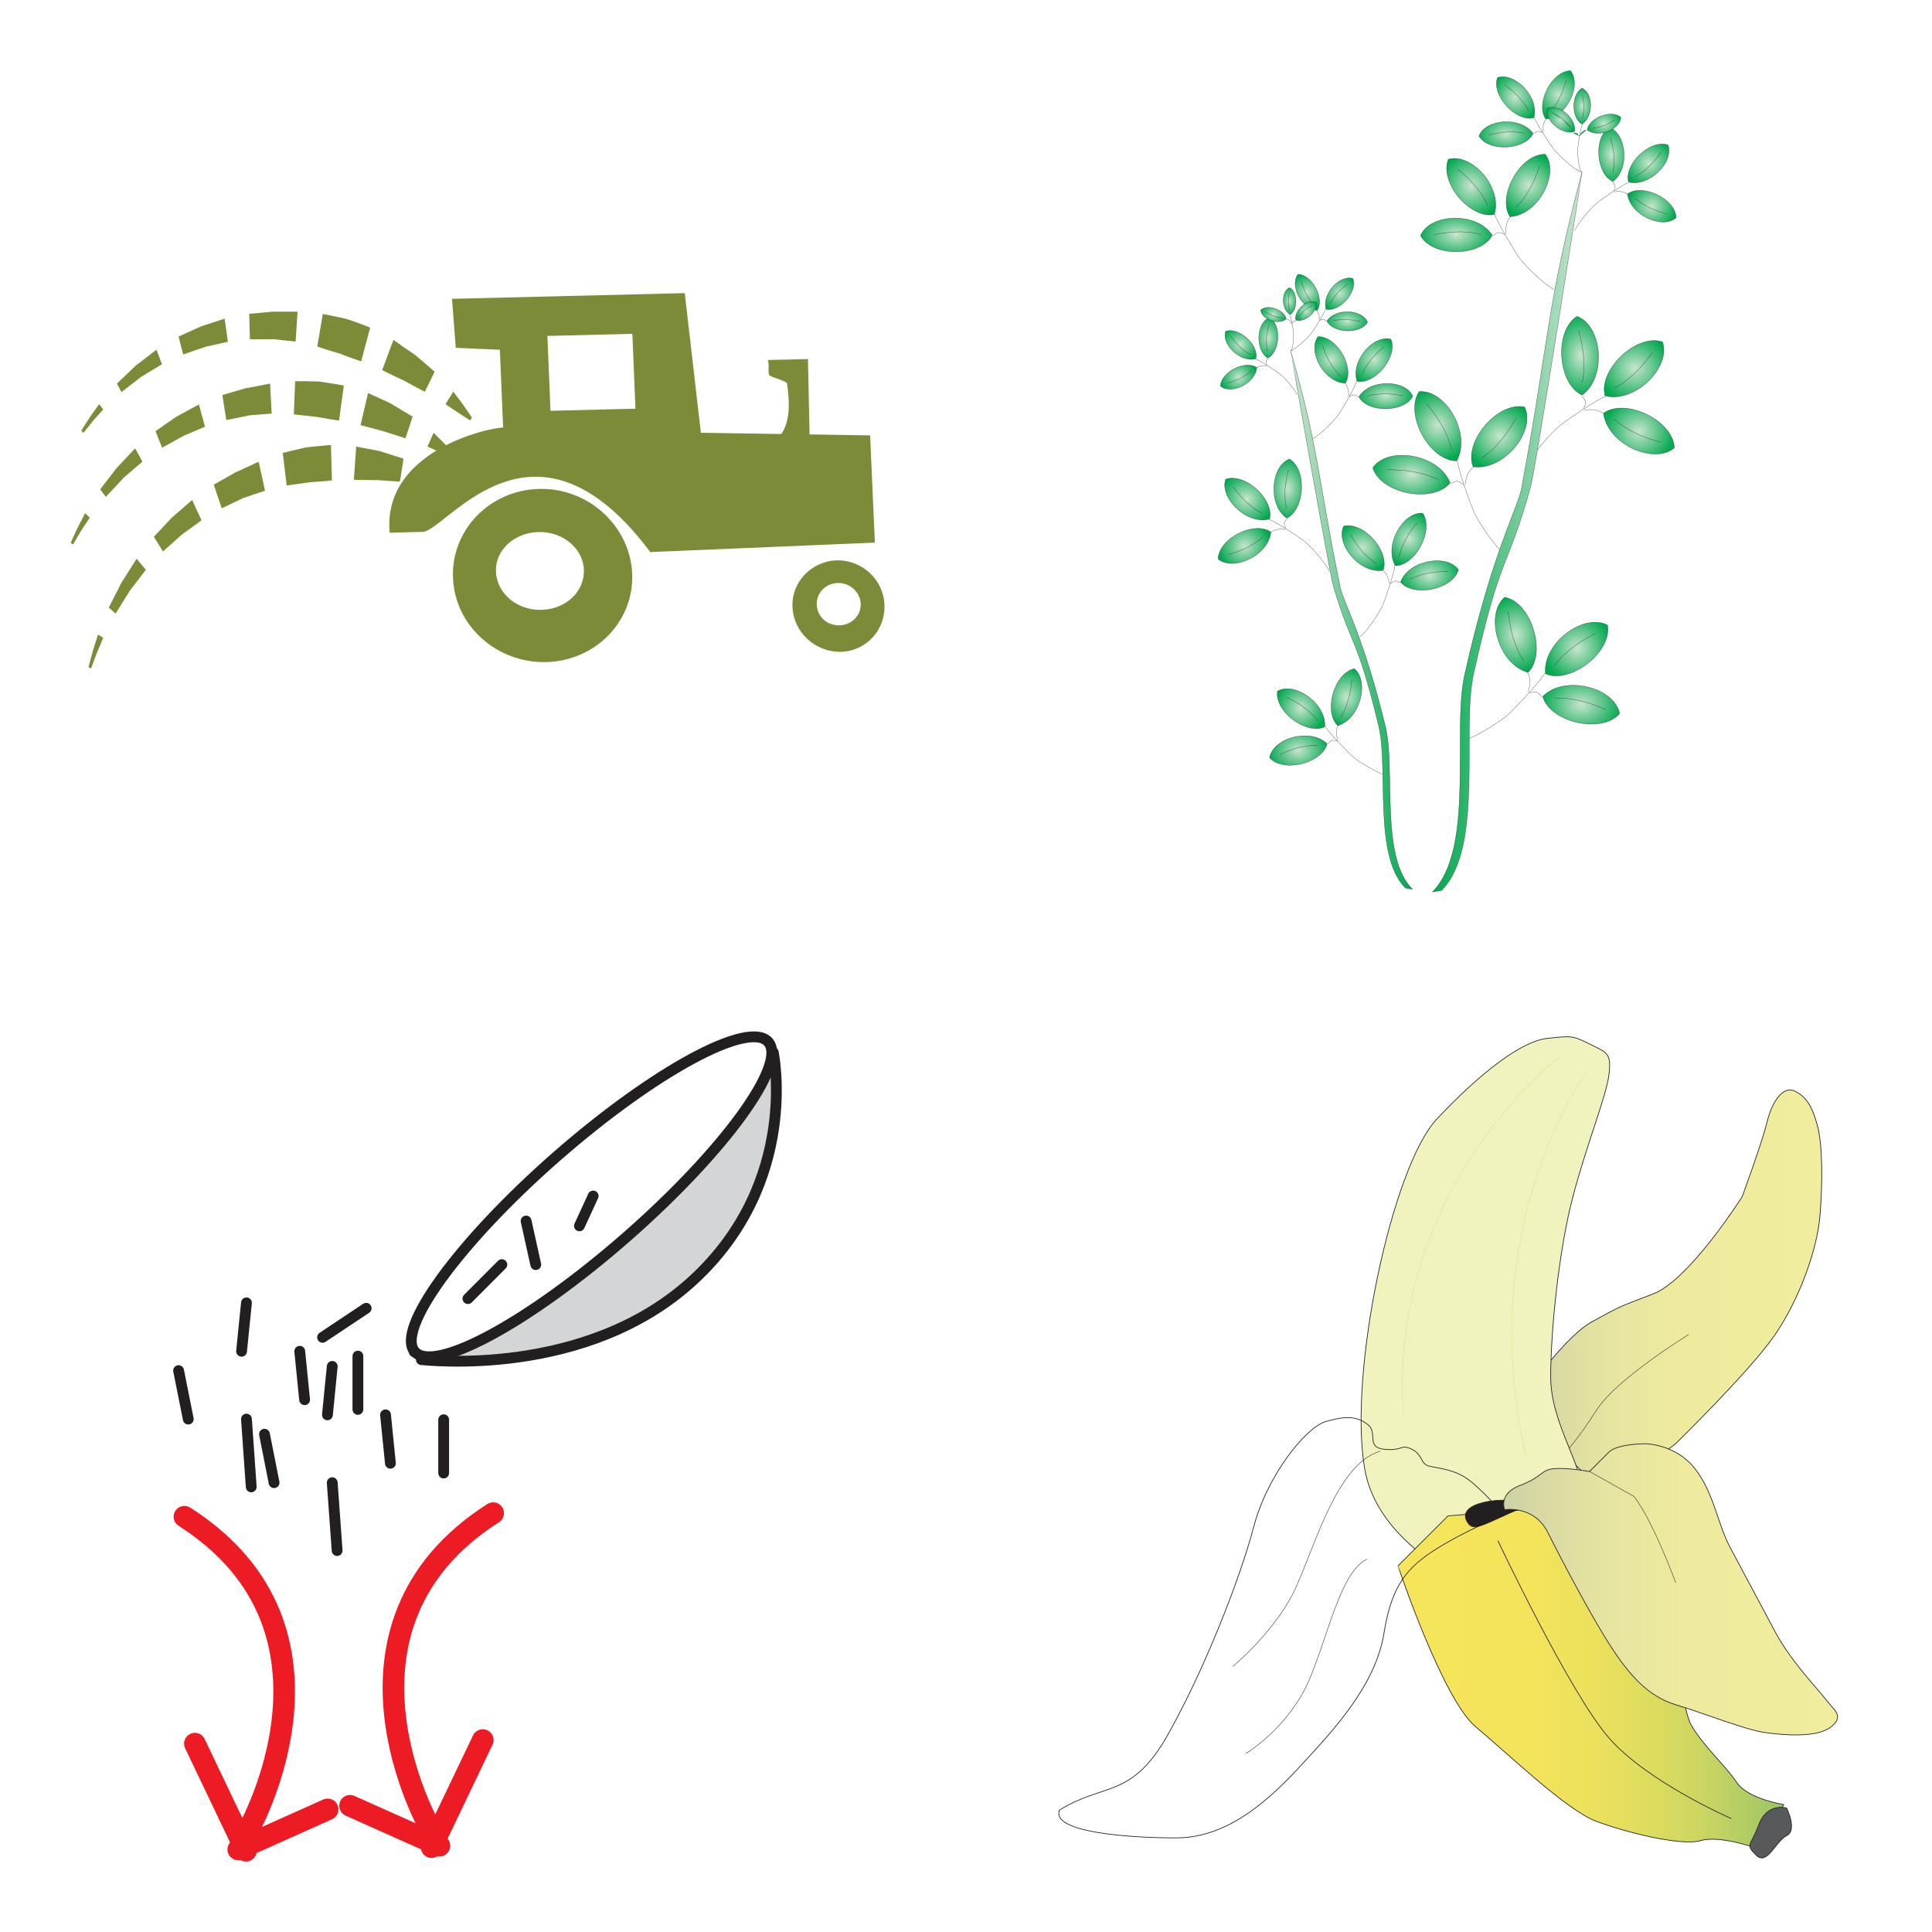 <svg xmlns="http://www.w3.org/2000/svg" xmlns:xlink="http://www.w3.org/1999/xlink" width="148" height="148"><style><![CDATA[.M{stroke-linecap:round}.N{fill-rule:nonzero}.O{fill:none}.P{fill:url(#B)}.Q{fill:url(#D)}.R{fill:url(#C)}.S{stroke-linejoin:round}.T{stroke-linejoin:miter}.U{stroke-width:.024}.V{overflow:visible}.W{stroke:#231f20}.X{fill:url(#E)}.Y{stroke-width:.064}.Z{fill:#7c8b38}.a{stroke-linecap:butt}.b{stroke-width:.039}]]></style><g fill="#fff" fill-rule="evenodd" stroke="#000"><svg width="64" height="64" x="5" y="5" viewBox="0 0 77 36"><use xlink:href="#A" x=".5" y=".5" class="M S"/><symbol id="A" class="V"><g stroke="none" class="N"><path d="M43.155 18.045c4.56-.12 8.4 3.42 8.595 7.815.18 4.38-3.36 8.025-7.92 8.145-4.575.105-8.415-3.345-8.595-7.74-.195-4.395 3.345-8.1 7.92-8.22h0zM70.62 24.63c2.31-.045 4.29 1.77 4.38 4.08.105 2.37-1.71 4.29-4.02 4.35-2.325.045-4.365-1.77-4.455-4.14-.105-2.31 1.77-4.23 4.095-4.29h0z" class="Z"/><path d="M70.71 26.715c1.095-.03 2.07.855 2.1 1.905.045 1.11-.855 1.965-1.935 1.995-1.155.03-2.07-.78-2.115-1.905-.045-1.035.78-1.965 1.95-1.995h0z"/><path d="M65.355 13.185c.885-1.14.975-2.745.66-4.905-.525-.345-1.245-.465-1.545-.66s-.03-.825-.21-1.455l3.69-.09.15 7.035c-.645.09-2.1.12-2.745.075h0z" class="Z"/><path d="M43.095 22.02c2.25-.06 4.125 1.5 4.2 3.45.09 2.025-1.65 3.66-3.9 3.72s-4.125-1.5-4.2-3.525c-.09-1.95 1.665-3.585 3.9-3.645h0z"/><g class="Z"><path d="M73.68 13.11l-15.6-.24L56.595 0l-21.45.525.345 4.515 4.065.18.3 7.17c-1.665.06-11.13 2.31-10.455 9.69l3.12-.075c2.37-.465 10.29-12.315 20.895 1.86l20.7-.87-.435-9.885zm-29.46-2.265l-.285-6.9 7.83-.195.285 6.9-7.83.195zM.975 12.675l.795-1.245.855-1.2.375.495-.93 1.035-.9 1.125-.195-.21zM4.26 8.34l1.725-1.65 1.92-1.47.51 1.335-1.89 1.14L4.68 9.12l-.42-.78zm5.685-4.335l2.04-.93 2.205-.72.3 2.13-2.025.45-2.1.72-.42-1.65zm6.51-2.1l2.16-.195h2.295l-.18 2.76-2.04-.225-2.175.015-.06-2.355zm6.78.015l.675.135c.405.09.945.18 1.47.315a24.42 24.42 0 0 1 1.53.54 10.91 10.91 0 0 1 .69.27l-.825 3.105s-.24-.075-.615-.21a23.55 23.55 0 0 1-1.335-.495c-1.05-.3-2.1-.66-2.1-.66l.51-3zm6.51 2.385a53.03 53.03 0 0 0 1.905 1.32 57.23 57.23 0 0 1 1.89 1.62l-.9 1.845s-.975-.495-1.905-1.02c-1.02-.465-2.025-.975-2.025-.975l1.035-2.79zm5.52 4.77l.27.36.6.81.585.84.255.39-.15.255-.36-.225-.795-.51-.78-.525-.345-.24.72-1.155z"/><path d="M0 23.01l.63-1.38.705-1.35.42.42-.795 1.2-.75 1.275L0 23.01zm2.715-4.92l1.515-1.965 1.71-1.815.675 1.215L4.89 17.01l-1.65 1.77-.525-.69zm5.1-5.37L9.72 11.4l2.1-1.14.555 2.055-1.95.825-1.995 1.11-.615-1.53zm6.165-3.33l2.115-.615 2.28-.435.15 2.76-2.04.165-2.145.435-.36-2.31zm6.705-1.275h.675l1.5.03 1.59.24.72.135-.435 3.225-.63-.09-1.38-.24-2.16-.24.12-3.06zm6.72 1.095l2.04.93 2.07 1.245-.66 1.995-2.01-.645-2.13-.57.69-2.955zm6.045 3.66l.315.315.69.69.675.705.3.33-.12.27-.39-.15-.84-.345-.825-.375-.375-.165.57-1.275zM1.635 34.485l.405-1.515.48-1.5.48.3-.585 1.38-.54 1.44-.24-.105zM3.51 28.98l1.17-2.295 1.395-2.205.855 1.02-1.455 1.89-1.335 2.145-.63-.555zm4.155-6.525l1.65-1.755 1.875-1.635.87 1.875-1.785 1.29-1.77 1.575-.84-1.35zm5.52-4.8l1.98-1.125 2.16-.99.585 2.67-1.965.66-2.025.96-.735-2.175zm6.36-2.925l.66-.165 1.47-.345 1.59-.165.72-.06.09 3.27-.63.06-1.38.105-2.16.3-.36-3zm6.765-.585l2.145.405 2.22.705-.33 2.115-2.07-.135c-1.08 0-2.175-.03-2.175-.03l.21-3.06h0zm6.495 2.085l.36.225.78.495.78.525.345.255-.075.3-.405-.045-.885-.135-.87-.15-.39-.075.36-1.395z"/></g></g></symbol></svg><svg width="64" height="64" x="79" y="5" viewBox="0 0 43 76"><use xlink:href="#H" x=".5" y=".5" class="M S"/><defs><radialGradient id="B" cy="50%" cx="50%" r="53%" fx="50%" fy="50%"><stop stop-color="#fff" offset="0%"/><stop stop-color="#c6e5cd" offset=".6%"/><stop stop-color="#00a84f" offset="100%"/></radialGradient><radialGradient id="C" cy="50%" cx="50%" r="51%" fx="50%" fy="50%"><stop stop-color="#fff" offset="0%"/><stop stop-color="#c6e5cd" offset=".6%"/><stop stop-color="#00a84f" offset="100%"/></radialGradient><radialGradient id="D" cy="50%" cx="50%" r="50%" fx="50%" fy="50%"><stop stop-color="#fff" offset="0%"/><stop stop-color="#c6e5cd" offset=".6%"/><stop stop-color="#00a84f" offset="100%"/></radialGradient><radialGradient id="E" cy="50%" cx="50%" r="52%" fx="50%" fy="50%"><stop stop-color="#fff" offset="0%"/><stop stop-color="#c6e5cd" offset=".6%"/><stop stop-color="#00a84f" offset="100%"/></radialGradient><linearGradient id="F" y2="50.00%" x2="-0.00%" y1="50.00%" x1="100.00%"><stop stop-color="#fff" offset="0%"/><stop stop-color="#c6e5cd" offset=".6%"/><stop stop-color="#00a84f" offset="100%"/></linearGradient><linearGradient id="G" y2="50.00%" x2="100.01%" y1="50.00%" x1="0.00%"><stop stop-color="#fff" offset="0%"/><stop stop-color="#c6e5cd" offset=".6%"/><stop stop-color="#00a84f" offset="100%"/></linearGradient></defs><symbol id="H" class="V"><g class="W"><g class="S U"><path d="M28.073 36.015c.264-.842 2.205-3.129 3.079-3.793.66-.504 3.339-2.354 4.118-2.615m-2.015 1.124c.246-.638.246-.638-.189-1.165m.26 1.304c.661-.128 1.395-.026 1.815.405" class="M O"/><path d="M33.111 29.497c-2.207-.991-2.591-5.812-.466-7.152 2.284.825 2.739 5.497.466 7.152z" class="N P"/><path d="M32.809 23.667c.34 1.242.664 2.937.312 4.691" class="M O"/><path d="M35.063 31.149c1.958-1.424 6.331.643 6.435 3.152-1.85 1.572-6.13-.36-6.435-3.152z" class="N R"/><path d="M40.272 33.786c-1.247-.323-2.878-.884-4.225-2.062" class="M O"/><path d="M35.195 29.567c-.638-2.333 2.84-5.693 5.224-4.906.814 2.289-2.502 5.609-5.225 4.906z" class="N Q"/><path d="M39.503 25.629c-.743 1.052-1.844 2.381-3.424 3.222M22.31 60.892c.871-.131 3.429-1.696 4.221-2.459.597-.576 2.837-2.937 3.216-3.669m-1.421 1.818c.669-.144.669-.144 1.124.366m-1.249-.458c.228-.633.241-1.373-.121-1.856" class="M O"/><path d="M29.527 56.915c.638 2.331 5.344 3.454 6.993 1.559-.463-2.384-5.011-3.55-6.994-1.558z" class="N P"/><path d="M35.239 58.107c-1.178-.525-2.801-1.106-4.587-1.029" class="M O"/><path d="M28.194 54.731c1.705-1.715.335-6.353-2.126-6.842-1.838 1.587-.587 6.111 2.126 6.841z" class="N X"/><path d="M26.386 49.18c.13 1.281.433 2.979 1.391 4.492" class="M O"/><path d="M29.776 54.846c2.207.988 6.062-1.931 5.649-4.409-2.136-1.158-5.925 1.612-5.649 4.409z" class="N Q"/><path d="M34.329 51.191c-1.155.573-2.636 1.459-3.711 2.889m-4.495-10.067c-.746-.468-2.464-2.925-2.886-3.943-.318-.764-1.429-3.826-1.483-4.646m.577 2.233c-.556-.402-.556-.402-1.178-.115m1.33.079c.043-.671.328-1.354.851-1.649" class="M O"/><path d="M21.1 37.485c-1.519 1.882-6.279 1.027-7.034-1.368 1.374-1.998 6.009-1.251 7.034 1.368z" class="N P"/><path d="M15.386 36.295c1.288-.012 3.009.105 4.617.891" class="M O"/><path d="M23.193 36.015c-.878-2.253 2.232-5.959 4.684-5.423 1.05 2.192-1.905 5.839-4.684 5.423z" class="N Q"/><path d="M27.067 31.649c-.63 1.124-1.587 2.558-3.068 3.562" class="M O"/><path d="M21.696 35.486c-2.418.025-4.786-4.193-3.416-6.299 2.42-.208 4.785 3.846 3.415 6.299z" class="N R"/><path d="M18.983 30.32c.829.986 1.833 2.387 2.246 4.13m9.358-14.555c-.75-.285-2.724-2.174-3.282-3.007-.422-.627-1.959-3.162-2.153-3.887m.913 1.894c-.566-.258-.566-.258-1.07.11m1.2-.167c-.08-.609.052-1.268.468-1.628" class="M O"/><path d="M24.936 14.959c-1.022 1.952-5.426 2.039-6.527.036.874-2.033 5.145-2.19 6.527-.036z" class="N P"/><path d="M19.62 14.917c1.147-.241 2.706-.445 4.282-.03" class="M O"/><path d="M26.543 13.273c-1.186-1.856.929-5.719 3.214-5.678 1.331 1.767-.657 5.554-3.214 5.679z" class="N R"/><path d="M29.225 8.683c-.363 1.116-.962 2.568-2.107 3.729" class="M O"/><path d="M25.113 13.068c-2.156.455-5.024-2.891-4.175-5.016 2.123-.617 4.963 2.581 4.176 5.016z" class="N Q"/><path d="M21.765 8.937c.917.733 2.064 1.806 2.743 3.289m7.935 2.318c.181-.578 1.513-2.148 2.113-2.604.454-.346 2.294-1.618 2.829-1.798m-1.383.774c.169-.44.169-.44-.13-.802m.18.896c.453-.087.956-.018 1.244.279" class="M O"/><path d="M35.901 10.068c-1.514-.679-1.778-3.992-.318-4.911 1.569.564 1.881 3.775.318 4.911z" class="N P"/><path d="M35.695 6.064c.235.853.456 2.016.215 3.222" class="M O"/><path d="M37.245 11.203c1.344-.976 4.35.441 4.42 2.166-1.273 1.08-4.21-.248-4.421-2.166z" class="N R"/><path d="M40.821 13.016c-.856-.223-1.977-.61-2.901-1.419" class="M O"/><path d="M37.334 10.117c-.438-1.603 1.951-3.913 3.587-3.37.56 1.572-1.717 3.852-3.587 3.37z" class="N Q"/><path d="M40.294 7.411c-.51.724-1.268 1.636-2.353 2.213m-4.881-.382c-.574-.192-2.121-1.55-2.569-2.159-.336-.46-1.575-2.322-1.746-2.861m.75 1.396c-.436-.176-.436-.176-.806.118m.898-.164c-.08-.456 0-.958.3-1.24" class="M O"/><path d="M28.643 5.704c-.705 1.503-4.023 1.71-4.917.233.592-1.558 3.808-1.814 4.917-.233z" class="N P"/><path d="M24.635 5.841c.858-.218 2.026-.42 3.227-.158" class="M O"/><path d="M29.801 4.382c-.953-1.36.517-4.34 2.241-4.382 1.059 1.29-.32 4.205-2.241 4.382z" class="N R"/><path d="M31.675.837c-.238.853-.643 1.967-1.468 2.878" class="M O"/><path d="M28.717 4.274c-1.61.41-3.879-2.018-3.308-3.647 1.582-.533 3.822 1.785 3.308 3.647z" class="N Q"/><g class="M"><path d="M26.062 1.267c.714.525 1.613 1.296 2.174 2.39" class="O"/><path d="M32.794 5.921c-.164-.266-.164-.266-.474-.253m.546.264c.134-.276.372-.514.643-.546" fill="#00a84f" class="N"/><path d="M33.015 9.21c-.197-.35-.351-1.703-.297-2.2.039-.374.261-1.838.418-2.177" class="O"/></g></g><g class="N"><g class="Q S U"><path d="M32.426 5.513c-1.016.422-2.73-.953-2.512-2.072.983-.499 2.671.806 2.511 2.072z"/><path d="M30.402 3.797c.519.276 1.18.696 1.651 1.358" class="M"/></g><path d="M33.58 5.382c.139-1.091 2.184-1.895 3.047-1.148-.055 1.101-2.027 1.916-3.046 1.148z" class="S U X"/></g><g class="S U"><path d="M36.075 4.479c-.495.312-1.188.676-1.997.755" class="M O"/><path d="M33.099 4.845c-.971-.515-.999-2.712.003-3.257 1.01.443 1.076 2.576-.003 3.257z" class="N P"/><path d="M33.136 2.192c.118.576.213 1.352 0 2.138M10.103 45.523c-.208-.628-1.695-2.318-2.363-2.807-.5-.369-2.536-1.723-3.125-1.91m1.526.819c-.192-.476-.192-.476.127-.878m-.178.982c-.499-.089-1.047-.002-1.355.328" class="M O"/><path d="M6.235 40.694c1.644-.773 1.869-4.397.256-5.373-1.705.645-1.984 4.162-.256 5.373z" class="N P"/><path d="M6.384 36.315c-.238.937-.46 2.213-.171 3.524" class="M O"/><path d="M4.789 41.962C3.303 40.918.046 42.529 0 44.413c1.411 1.156 4.597-.35 4.789-2.452z" class="N R"/><path d="M.914 44.011c.934-.259 2.151-.702 3.147-1.606" class="M O"/><path d="M4.671 40.775c.45-1.761-2.208-4.236-3.987-3.613-.582 1.727 1.954 4.177 3.987 3.613z" class="N Q"/><path d="M1.385 37.875c.571.779 1.416 1.762 2.612 2.374m11.381 23.865c-.656-.085-2.597-1.229-3.203-1.79-.456-.425-2.169-2.167-2.463-2.712m1.092 1.345c-.504-.099-.504-.099-.84.29m.932-.362c-.179-.472-.197-1.027.067-1.393" class="M O"/><path d="M9.908 61.222c-.449 1.76-3.966 2.665-5.23 1.265.317-1.796 3.714-2.733 5.23-1.265z" class="N P"/><path d="M5.634 62.196c.875-.412 2.087-.868 3.431-.833" class="M O"/><path d="M10.879 59.567c-1.304-1.265-.339-4.766 1.506-5.167 1.401 1.167.522 4.581-1.506 5.166z" class="N X"/><path d="M12.162 55.376c-.082.963-.286 2.243-.984 3.391" class="M O"/><path d="M9.694 59.674c-1.644.771-4.578-1.372-4.3-3.237 1.587-.895 4.469 1.133 4.3 3.238z" class="N Q"/><path d="M6.225 56.989c.875.415 1.998 1.061 2.824 2.121m3.862-7.63c.555-.361 1.811-2.228 2.115-2.996.228-.581 1.022-2.893 1.052-3.511m-.404 1.684c.412-.307.412-.307.883-.1m-.998.078c-.041-.504-.264-1.012-.661-1.229" class="M O"/><path d="M16.597 46.512c1.165 1.395 4.729.689 5.263-1.119-1.059-1.484-4.533-.859-5.263 1.119z" class="N P"/><path d="M20.873 45.544c-.968.007-2.259.117-3.455.728" class="M O"/><path d="M15.004 45.438c.63-1.705-1.752-4.445-3.587-4.011-.762 1.658 1.504 4.36 3.587 4.011z" class="N Q"/><path d="M12.038 42.211c.489.835 1.225 1.9 2.353 2.633" class="M O"/><path d="M16.122 45.021c1.816-.013 3.537-3.212 2.482-4.776-1.82-.123-3.544 2.952-2.482 4.776z" class="N R"/><path d="M18.092 41.107c-.609.75-1.345 1.816-1.633 3.129M8.62 33.441c.561-.223 2.018-1.669 2.425-2.299.308-.477 1.429-2.402 1.565-2.948m-.661 1.434c.423-.202.423-.202.807.066m-.906-.107c.054-.459-.054-.953-.371-1.216" class="M O"/><path d="M12.801 29.662c.791 1.45 4.1 1.459 4.901-.061-.683-1.513-3.893-1.578-4.9.061z" class="N P"/><path d="M16.792 29.56c-.865-.166-2.036-.299-3.216.034" class="M O"/><path d="M11.572 28.416c.866-1.411-.774-4.284-2.491-4.223-.974 1.348.569 4.164 2.491 4.224z" class="N R"/><path d="M9.498 25.004c.285.833.755 1.916 1.629 2.773" class="M O"/><path d="M12.644 28.243c1.623.313 3.733-2.236 3.068-3.821-1.603-.436-3.691 2.003-3.068 3.822z" class="N Q"/><path d="M15.102 25.098c-.679.563-1.526 1.383-2.016 2.505m-5.927 1.845c-.143-.431-1.166-1.593-1.623-1.928-.345-.253-1.744-1.183-2.148-1.311m1.05.561c-.133-.327-.133-.327.087-.604m-.125.676c-.341-.061-.719 0-.931.226" class="M O"/><path d="M4.501 26.133c1.129-.53 1.285-3.022.175-3.693-1.17.445-1.363 2.861-.175 3.693z" class="N P"/><path d="M4.604 23.123c-.164.646-.317 1.523-.118 2.423" class="M O"/><path d="M3.508 27.003c-1.021-.717-3.259.39-3.29 1.685.968.793 3.158-.242 3.29-1.685z" class="N R"/><path d="M.847 28.411c.64-.179 1.477-.482 2.161-1.103" class="M O"/><path d="M3.426 26.189c.308-1.209-1.516-2.91-2.738-2.484-.4 1.189 1.342 2.872 2.738 2.485z" class="N Q"/><path d="M1.168 24.197c.394.535.972 1.209 1.795 1.629m3.662-.352c.428-.151 1.572-1.191 1.9-1.655.246-.349 1.152-1.764 1.271-2.171m-.543 1.059c.325-.138.325-.138.605.077m-.678-.111c.054-.343-.011-.719-.241-.927" class="M O"/><path d="M9.893 22.76c.551 1.12 3.044 1.232 3.695.112-.466-1.164-2.883-1.313-3.695-.112z" class="N P"/><path d="M12.904 22.811c-.646-.153-1.526-.29-2.423-.075" class="M O"/><path d="M9.008 21.783c.697-1.034-.446-3.252-1.741-3.262-.778.983.295 3.155 1.741 3.261z" class="N R"/><path d="M7.554 19.146c.188.638.507 1.468 1.139 2.141" class="M O"/><path d="M9.82 21.688c1.213.286 2.884-1.567 2.435-2.783-1.194-.378-2.845 1.392-2.435 2.783z" class="N Q"/><path d="M11.772 19.397c-.53.402-1.193.993-1.598 1.823m-3.437 1.746c.12-.2.12-.2.353-.195m-.405.206c-.103-.203-.286-.38-.489-.4m.463 2.874c.143-.264.24-1.283.194-1.657-.034-.279-.22-1.375-.343-1.628" class="M O"/><path d="M7.052 22.667c.766.302 2.036-.751 1.857-1.59-.745-.362-1.995.639-1.857 1.59z" class="N Q"/><path d="M8.549 21.353c-.386.213-.877.538-1.221 1.042" class="M O"/><path d="M6.183 22.584c-.118-.817-1.665-1.395-2.303-.824.057.828 1.549 1.413 2.304.823z" class="N X"/><path d="M4.297 21.938c.376.228.902.494 1.511.541" class="M O"/><path d="M6.538 22.174c.72-.399.713-2.049-.046-2.443-.753.344-.774 1.945.046 2.443z" class="N P"/><path d="M6.475 20.184c-.08.431-.143 1.017.028 1.603" class="M O"/></g><g class="N S U"><path d="M28.427 37.838c-2.139 7.68-2.714 5.88-5.189 17.027-1.132 5.093.965 15.789-2.917 19.702l-.827.134c3.882-3.915 1.787-14.609 2.919-19.703 2.476-11.145 4.847-15.182 5.189-17.027 2.612-14.076 2.228-16.461 5.516-28.823-.002.001-4.239 27.063-4.693 28.69z" fill="url(#F)"/><path d="M10.481 46.885c1.708 5.741 2.115 4.379 4.12 12.717.919 3.808-.514 11.867 2.453 14.755l.622.09c-2.966-2.888-1.534-10.947-2.451-14.755-2.007-8.338-3.841-11.336-4.121-12.717-2.149-10.535-1.891-12.332-4.522-21.571.002 0 3.538 20.265 3.901 21.481z" fill="url(#G)"/></g></g></symbol></svg><svg width="64" height="64" x="5" y="79" viewBox="0 0 56 75.476"><use xlink:href="#I" x=".5" y=".5" class="M S"/><symbol id="I" class="V"><g stroke="#ed1c24" stroke-width="1.952" class="O T a"><path d="M.527 43.356C16.662 53.644 6.2 71.837 6.2 71.837m-.111 1.693l-4.617-9.675"/><path d="M5.389 73.411l8.075-3.616m14.953-26.763c-16.134 10.289-5.672 28.481-5.672 28.481m.109 1.694l4.625-9.676"/><path d="M23.563 73.079l-8.075-3.609"/></g><g stroke-width=".976" class="N T W"><path d="M21.933 29.164c.439.019 14.894 1.738 24.574-7.198S53.723 1.41 53.723 1.41L40.786 16.528 21.293 28.461" fill="#d3d5d6" class="a"/><path d="M21.335 28.444c1.757 2 10.319-2.64 19.144-10.369C49.294 10.35 55.029 2.462 53.273.465S42.952 3.108 34.129 10.832c-8.816 7.729-14.543 15.615-12.794 17.612z"/><path d="M13.88 29.774l-.434 4.378m5.248 0l.441 4.375m10.068-17.946l-3.065 3.071m5.256-7.01l.874 3.94m5.184-6.2L36.21 17.08M13.88 40.283l.441 6.129m9.626-11.819v4.816M7.759 35.903l.867 4.379m8.319-15.757l-3.938 2.624M6.13 24.033l-.442 4.376m5.256 0l.44 4.375M6.13 34.537l.432 6.123m9.637-11.813v4.812M0 30.158l.874 4.379" fill="#d3d5d6" class="a"/></g></symbol></svg><svg width="64" height="64" x="79" y="79" viewBox="0 0 72 76"><use xlink:href="#L" x=".5" y=".5" class="M S"/><defs><linearGradient id="J" y2="50.00%" x2="100.00%" y1="50.00%" x1="0.00%"><stop stop-color="#ced1a5" offset="0%"/><stop stop-color="#d8d9a3" offset="10.3%"/><stop stop-color="#e6e5a0" offset="30.4%"/><stop stop-color="#efeb9e" offset="55.3%"/><stop stop-color="#f1ed9e" offset="98.9%"/></linearGradient><linearGradient id="K" y2="50.00%" x2="0.00%" y1="50.00%" x1="100.00%"><stop stop-color="#98c467" offset="0%"/><stop stop-color="#b0cc64" offset="8.8%"/><stop stop-color="#cad561" offset="20.6%"/><stop stop-color="#dddc5e" offset="33.8%"/><stop stop-color="#ebe15c" offset="48.9%"/><stop stop-color="#f4e45b" offset="67.5%"/><stop stop-color="#f6e55b" offset="100%"/></linearGradient></defs><symbol id="L" class="V"><g class="W"><g class="T"><path d="M64.443 7.727c-.503 2.021-2.271 6.817-2.271 6.817s-4.799 7.576-8.08 8.84-2.779 1.01-5.557 2.523-6.815 7.576-6.815 7.576l8.076 8.334 6.315-4.797s6.727-6.565 8.999-9.848 3.879-7.827 4.133-10.857.251-6.566-.254-8.333-1.012-2.528-2.02-3.032-2.02.757-2.528 2.777z" fill="url(#J)" class="N Y"/><path d="M46.172 37.705s1.012-1.01 2.78-3.787 8.331-6.819 8.331-6.819" class="M O b"/></g><g class="N T Y"><path d="M48.285.658c-1.515-.759-1.605-.759-3.88-.507-2.27.254-5.969 3.032-10.007 7.324s-8.083 22.98-6.569 31.82 14.647 12.624 14.647 12.624 4.458-8.494 4.961-10.514-2.687-6.153-2.687-10.447.756-11.614 2.02-16.413 3.028-9.088 3.282-11.108S49.8 1.416 48.286.658z" fill="#f1f3be"/><path d="M37.933 62.777c3.028 2.523 8.26 7.576 10.949 8.583 2.684 1.013 7.737 2.274 9.504 1.767s4.938.643 4.938.643l2.638-3.923s-3.285-.507-4.292-2.022c-1.013-1.513-2.781-3.028-4.042-5.048s-1.261-9.598-1.261-9.598L48.285 45.1l-3.789-2.271-9.09.756-4.546 4.546c.002 0 4.043 12.118 7.074 14.646z" fill="url(#K)"/><path d="M37.173 44.15c-1.162-1.867 3.535-2.318 4.797-1.784s1.539-.192-1.411 1.17c-2.37 1.092-2.915 1.374-3.387.614z" fill="#231f20"/><path d="M.055 70.353c4.038-2.528 6.565-1.011 9.847-6.82s6.566-14.141 7.829-18.937 4.797-9.091 6.564-9.598 2.781-.503 3.787.252-.181 2.097 1.515 2.274 1.517-.505 2.527 0 .771 1.31 1.514 1.515 2.021.254 3.281 1.01c1.267.757 3.641 3.487 3.641 3.487s-2.373.805-5.408 2.572c-3.028 1.767-4.796 3.282-5.555 8.083s-4.543 8.837-7.825 12.372-6.822 6.314-11.111 6.314S-.701 72.373.056 70.353z" fill="url(#sym_tLAPn_mTMu8D3Dl_fXkqce_knsjahiwm)"/><path d="M70.251 62.777c1.264-1.012.254-1.515-.503-2.528-.757-1.007-3.031-3.281-4.545-6.056l-4.041-7.576c-1.261-2.274-1.515-5.051-3.282-7.322s-4.548-2.274-4.548-2.274-2.522 0-3.281.756l-1.767 1.767s-2.103-.377-3.282-.249-1.011.756-3.031 1.513-1.411 2.212-1.411 2.212 2.675-.444 3.936 2.081 3.789 7.322 5.556 10.101 3.535 4.797 6.061 5.555 6.314 2.274 8.081 2.528 4.797.501 6.058-.506z" fill="url(#J)"/></g><g class="M O T"><path d="M17.01 65.202s2.91-1.699 5.011-5.186 3.263-11.201 6.01-12.488m-12.186 9.741s3.448-2.859 5.32-6.352 3.884-12.018 8.068-13.216m19.052 1.842l4.041 2.274c1.767 2.272 3.787 7.827 3.787 7.827" class="b"/><path d="M61.163 71.109s-7.576-3.284-11.111-7.322-10.098-17.93-10.098-17.93" class="Y"/></g></g><g class="T"><path d="M31.365 34.495C29.85 13.535 45.76 1.665 45.76 1.665m2.271 1.517S37.68 17.071 42.476 38.03" stroke="#e5db89" class="M O b"/><path d="M63.435 74.445c-1.009-1.012-.506-.757.253-2.779s2.522-1.513 2.522-1.513 1.013 2.018 0 2.525c-1.007.506-1.769 2.777-2.776 1.767z" fill="#58595b" class="N W Y"/></g></symbol></svg></g></svg>